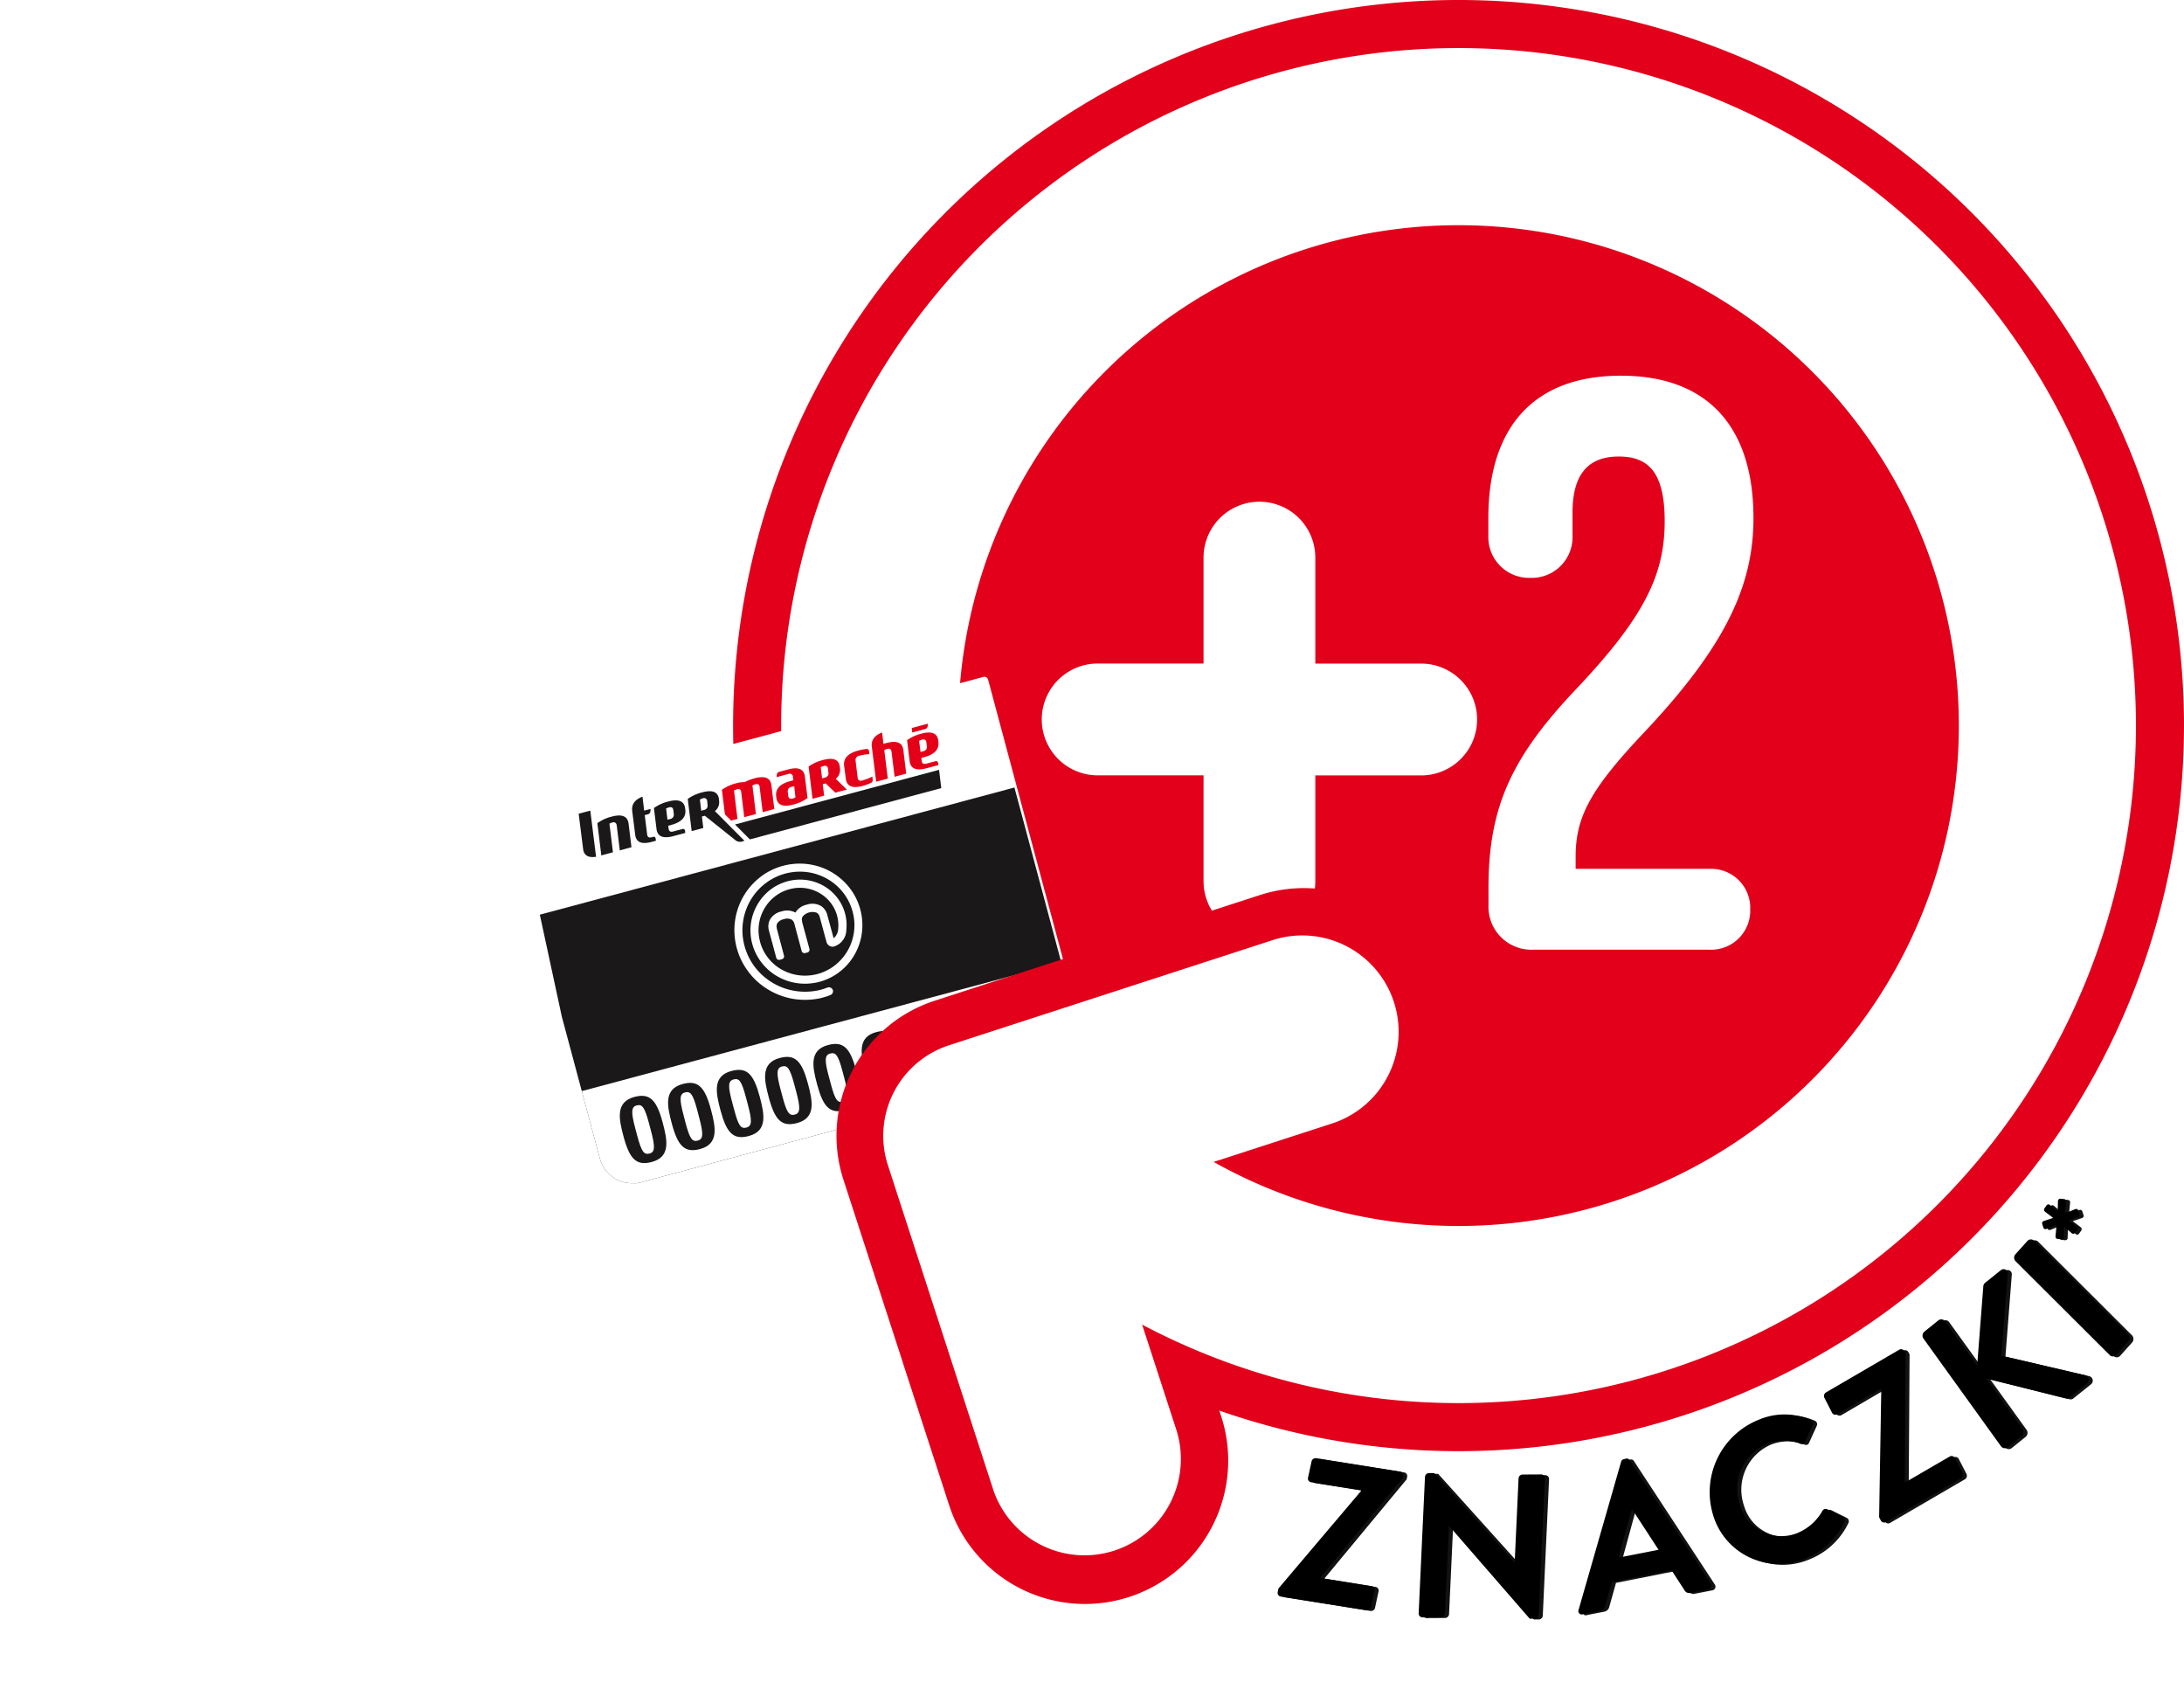 <svg xmlns="http://www.w3.org/2000/svg" xmlns:xlink="http://www.w3.org/1999/xlink" width="129.696" height="100.699" viewBox="0 0 129.696 100.699">
  <defs>
    <filter id="Path_3200" x="0" y="10.135" width="94.753" height="90.564" filterUnits="userSpaceOnUse">
      <feOffset input="SourceAlpha"/>
      <feGaussianBlur stdDeviation="10" result="blur"/>
      <feFlood flood-opacity="0.404"/>
      <feComposite operator="in" in2="blur"/>
      <feComposite in="SourceGraphic"/>
    </filter>
    <clipPath id="clip-path">
      <path id="Path_3099" data-name="Path 3099" d="M28.514,18.259h0l-.012,0h-.032l-.012,0a2.208,2.208,0,0,0-.372.056L9.91,23.191,3.265,24.973a2.07,2.07,0,0,0-.374.14l-.022.01-.022.012v0l-.007,0h0l-.01,0-.01,0h0l-.01.007-.01.007-.012,0v0l-.007,0h0l-.01.007h0l-.007,0-.01,0,0,0-.007,0,0,0-.007,0,0,0-.007,0,0,0-.01,0v0l-.007,0,0,0-.007,0,0,0-.007,0v0l-.007,0,0,0-.007,0,0,0-.007,0,0,0-.007,0,0,0-.007,0,0,0-.007,0,0,0-.007,0,0,0-.007,0,0,0-.007,0v0l-.007.007,0,0-.007,0,0,0,0,0,0,0-.007.007,0,0,0,0,0,0-.007,0,0,0-.007,0,0,0,0,0,0,0-.007,0,0,0,0,0,0,0,0,0,0,0,0,0,0,0,0,0,0,0,0,0,0,0,0,0,0,0,0,0,0,0,0,0,0,0,0,0,0,0,0,0,0,0,0,0,0,0,0,0,0,0,0,0,0,0,0,0,0,0,0,0,0,0,0,0,0,0,0,0,0,0,0,0,0,0,0,0,0,0,0,0,0,0,0,0v0l0,0,0,0,0,0,0,0,0,0,0,0,0,0,0,0,0,0,0,0,0,0,0,0,0,0,0,0,0,0,0,0,0,.007,0,0,0,0,0,0,0,.007,0,0,0,.007,0,0,0,0,0,0,0,.007,0,0,0,0,0,0,0,.007,0,0,0,0,0,0,0,.007,0,0-.007.007-.007.01,0,.01,0,0,0,0,0,0,0,.01,0,0,0,0v0l0,.01a1.967,1.967,0,0,0-.279,1.593L4.719,38.043,6.978,46.47l.007.02a1.926,1.926,0,0,0,.529.888,1.975,1.975,0,0,0,1.466.553h.032l0,0h.017l.01,0h.022l.01,0H9.1l.01,0H9.12l.007,0h.017l0,0h.012l0,0h.01l0,0,.015,0q.092-.015.184-.037L27.555,43,34.2,41.222a1.968,1.968,0,0,0,.859-.487l.01-.01.007-.007.01-.007.007-.01h0l0-.007h0l.007-.01.007-.007h0l0-.007,0,0,.007-.007,0,0,0,0,0,0,.007-.007,0,0,.007-.007,0,0,0,0,0,0,.007-.007,0,0,0,0,0,0,0-.007,0,0,0-.007,0,0,.007,0,0,0,0,0,0,0,0,0,0,0,0-.007,0,0,0,0,0,0,0,0,0,0,0,0,0,0,0,0,0-.007,0,0,0,0,0,0,0-.007,0,0,0-.007,0,0,.007,0,0,0,0-.007,0,0,0,0,0,0,0-.01,0,0,0-.007.007-.01a1.987,1.987,0,0,0,.338-1.224v0l0-.012v-.027l0-.007v-.017l0-.007V39.11h0V39.1l0-.007v-.02l0,0v-.024l0-.01v0l0-.007v0l0-.01v0c-.01-.061-.022-.12-.037-.181l-2.531-9.445-2.587-9.653a1.97,1.97,0,0,0-1.907-1.466h-.064" transform="translate(-1.799 -18.259)" fill="none"/>
    </clipPath>
    <clipPath id="clip-path-2">
      <path id="Path_3101" data-name="Path 3101" d="M28.084,18.32,9.911,23.191,3.266,24.973a1.973,1.973,0,0,0-1.4,2.4l3.75,13.988L6.979,46.47a1.976,1.976,0,0,0,2.4,1.4L27.556,43,34.2,41.222a1.978,1.978,0,0,0,1.4-2.4L31.856,24.836l-1.371-5.111a1.976,1.976,0,0,0-1.907-1.466,2.011,2.011,0,0,0-.494.061" transform="translate(-1.798 -18.259)" fill="none"/>
    </clipPath>
    <clipPath id="clip-path-3">
      <path id="Path_3105" data-name="Path 3105" d="M2.406,25.421,3.1,28.016l.7,2.6L29.067,23.84l-.693-2.594-.7-2.594Z" transform="translate(-2.406 -18.651)" fill="none"/>
    </clipPath>
  </defs>
  <g id="Group_3820" data-name="Group 3820" transform="translate(27.387 -4.111)">
    <g id="Group_3810" data-name="Group 3810" transform="translate(0 0)">
      <g id="Group_3752" data-name="Group 3752" transform="translate(2.613 4.111)">
        <g id="Group_3809" data-name="Group 3809" transform="translate(0)">
          <path id="Path_3094" data-name="Path 3094" d="M93.307,44.76A43.08,43.08,0,1,1,50.228,1.68a43.079,43.079,0,0,1,43.08,43.08" transform="translate(6.388 -1.68)" fill="#e2001b"/>
          <path id="Path_3095" data-name="Path 3095" d="M48.54,13.363A29.709,29.709,0,1,0,78.249,43.072,29.707,29.707,0,0,0,48.54,13.363M88.766,43.072A40.226,40.226,0,1,1,48.54,2.846,40.225,40.225,0,0,1,88.766,43.072" transform="translate(8.076 0.008)" fill="#fff"/>
          <g transform="matrix(1, 0, 0, 1, -30, 0)" filter="url(#Path_3200)">
            <path id="Path_3200-2" data-name="Path 3200" d="M.229,0H29.4a.229.229,0,0,1,.229.229V23.473a.229.229,0,0,1-.229.229H.229A.229.229,0,0,1,0,23.473V.229A.229.229,0,0,1,.229,0Z" transform="translate(30 47.8) rotate(-15)" fill="#fff"/>
          </g>
        </g>
      </g>
      <g id="Group_3756" data-name="Group 3756" transform="translate(3.057 44.689)">
        <g id="Group_3755" data-name="Group 3755" clip-path="url(#clip-path)">
          <rect id="Rectangle_549" data-name="Rectangle 549" width="41.478" height="22.813" transform="translate(-4.403 15.341) rotate(-14.998)" fill="#1a1818"/>
          <rect id="Rectangle_550" data-name="Rectangle 550" width="41.478" height="12.049" transform="translate(-1.617 25.738) rotate(-14.999)" fill="#fff"/>
          <path id="Path_3098" data-name="Path 3098" d="M5.433,34.268c.257.957.4,1.145.732,1.06s.335-.414.076-1.385l-.11-.414c-.257-.957-.406-1.145-.732-1.057s-.338.411-.076,1.383Zm-.169-2.3c.92-.245,1.322.179,1.681,1.522.279,1.048.482,2.036-.646,2.34-.92.247-1.322-.179-1.681-1.522-.281-1.048-.482-2.036.646-2.34M28.291,27.7c-.262-.974-.262-1.295.076-1.385s.475.1.729,1.06l.113.411c.259.974.259,1.295-.078,1.385s-.472-.1-.729-1.06Zm-.7.453c.36,1.341.761,1.767,1.679,1.522,1.131-.3.928-1.292.646-2.34-.36-1.344-.759-1.77-1.679-1.522-1.128.3-.928,1.292-.646,2.34m-2.056.729c.257.957.4,1.145.729,1.057s.338-.411.078-1.383l-.11-.414c-.257-.957-.406-1.145-.732-1.057s-.338.411-.076,1.383Zm-.169-2.3c.92-.247,1.319.179,1.679,1.522.281,1.048.485,2.036-.646,2.34-.918.247-1.319-.179-1.679-1.522-.281-1.048-.482-2.036.646-2.34m-2.812,2.658c-.262-.974-.262-1.295.076-1.385s.475.1.732,1.06l.11.411c.259.974.259,1.295-.078,1.385s-.472-.1-.729-1.06Zm-.7.453c.36,1.341.761,1.767,1.679,1.52,1.131-.3.928-1.29.646-2.34-.36-1.341-.759-1.767-1.679-1.522-1.128.3-.928,1.292-.646,2.342m-2.056.727c.257.957.4,1.148.729,1.06s.338-.411.078-1.385l-.11-.411c-.257-.957-.406-1.145-.732-1.06s-.338.411-.076,1.385Zm-.169-2.3c.92-.247,1.319.179,1.679,1.522.281,1.048.485,2.036-.644,2.337-.92.247-1.322-.179-1.681-1.52-.281-1.048-.482-2.039.646-2.34m-2.812,2.656c-.262-.972-.262-1.295.076-1.383s.475.1.732,1.057l.11.414c.259.972.259,1.292-.078,1.383s-.472-.1-.729-1.057Zm-.7.453c.36,1.344.761,1.767,1.681,1.522,1.128-.3.925-1.292.644-2.34-.36-1.344-.759-1.77-1.679-1.522-1.128.3-.928,1.292-.646,2.34m-2.056.729c.257.957.4,1.145.732,1.06s.335-.411.076-1.385l-.11-.411c-.257-.959-.406-1.148-.732-1.06s-.338.411-.076,1.385Zm-.169-2.3c.92-.245,1.319.181,1.679,1.522.281,1.048.485,2.039-.644,2.34-.92.247-1.322-.179-1.681-1.522-.281-1.048-.482-2.036.646-2.34m-2.812,2.658c-.262-.974-.262-1.295.076-1.385s.475.1.732,1.06l.11.411c.259.974.259,1.295-.076,1.385s-.475-.1-.732-1.06Zm-.7.453c.36,1.341.761,1.767,1.681,1.52,1.128-.3.925-1.29.646-2.34-.36-1.341-.761-1.767-1.681-1.52-1.128.3-.928,1.292-.646,2.34M8.3,33.5c.257.959.4,1.148.732,1.06s.335-.411.076-1.385L9,32.761C8.744,31.8,8.6,31.615,8.27,31.7s-.338.411-.076,1.385Zm-.169-2.3c.92-.247,1.322.179,1.681,1.522.279,1.048.482,2.036-.646,2.34-.92.245-1.322-.179-1.681-1.522-.281-1.048-.482-2.036.646-2.34" transform="translate(1.964 -7.418)" fill="#1a1818"/>
        </g>
      </g>
      <g id="Group_3758" data-name="Group 3758" transform="translate(3.056 44.689)">
        <g id="Group_3757" data-name="Group 3757" clip-path="url(#clip-path-2)">
          <path id="Path_3100" data-name="Path 3100" d="M12.33,30.607c.051-.012.108-.027.159-.042a2.816,2.816,0,0,0,.4-.137.239.239,0,0,0,.132-.306.25.25,0,0,0-.335-.127,3.486,3.486,0,0,1-.463.144h0l0,0a3.773,3.773,0,0,1-2.854-.482,3.711,3.711,0,0,1-1.048-.991,3.629,3.629,0,0,1-.575-1.295A3.537,3.537,0,0,1,8.2,24.7a3.468,3.468,0,0,1,.93-.977,3.369,3.369,0,0,1,2.511-.568,3.316,3.316,0,0,1,1.192.463,3.226,3.226,0,0,1,.906.869,3.16,3.16,0,0,1,.494,1.126,3.034,3.034,0,0,1-.406,2.311,2.983,2.983,0,0,1-.805.837,2.921,2.921,0,0,1-1.043.455h0a2.892,2.892,0,0,1-1.114.02,2.835,2.835,0,0,1-1.016-.4,2.706,2.706,0,0,1-.766-.744,2.618,2.618,0,0,1-.411-.959,2.56,2.56,0,0,1,.357-1.946,2.446,2.446,0,0,1,1.557-1.07,2.319,2.319,0,0,1,1.767.333,2.253,2.253,0,0,1,.627.619,2.16,2.16,0,0,1,.33.793,2.116,2.116,0,0,1,.032.656.765.765,0,0,1-.269.543L12.7,25.692a.885.885,0,0,0-.374-.546,1.031,1.031,0,0,0-.844-.081,1.031,1.031,0,0,0-.678.472,1.039,1.039,0,0,0-.825-.069,1.029,1.029,0,0,0-.69.492.891.891,0,0,0-.054.658l.431,1.6a.171.171,0,0,0,.208.122l.132-.037a.173.173,0,0,0,.12-.21L9.7,26.49l0-.02a.433.433,0,0,1,.022-.289.592.592,0,0,1,.392-.252.6.6,0,0,1,.46.022.405.405,0,0,1,.166.242v0l.007.027.428,1.6a.176.176,0,0,0,.21.12l.132-.034a.174.174,0,0,0,.12-.21L11.2,26.086l0-.017,0-.017a.4.4,0,0,1,.027-.272.763.763,0,0,1,.849-.233.418.418,0,0,1,.169.242v0l.4,1.478a.382.382,0,0,0,.411.294,1.041,1.041,0,0,0,.771-1,2.652,2.652,0,0,0-.441-1.77,2.738,2.738,0,0,0-.759-.751,2.838,2.838,0,0,0-1.013-.411,2.8,2.8,0,0,0-1.114.01,2.913,2.913,0,0,0-1.05.443,2.99,2.99,0,0,0-.813.832A3.061,3.061,0,0,0,8.2,27.229a3.168,3.168,0,0,0,.487,1.131,3.224,3.224,0,0,0,.9.874,3.3,3.3,0,0,0,1.19.472,3.333,3.333,0,0,0,1.3-.022,3.388,3.388,0,0,0,1.214-.529,3.434,3.434,0,0,0,.935-.972,3.541,3.541,0,0,0,.5-1.278,3.613,3.613,0,0,0-.6-2.692,3.735,3.735,0,0,0-2.408-1.527,3.837,3.837,0,0,0-2.871.646A3.963,3.963,0,0,0,7.237,25.9a4.081,4.081,0,0,0,.7,3.047,4.122,4.122,0,0,0,1.182,1.119,4.262,4.262,0,0,0,1.542.592,4.336,4.336,0,0,0,1.674-.049" transform="translate(5.989 -11.932)" fill="#fff"/>
        </g>
      </g>
      <g id="Group_3760" data-name="Group 3760" transform="translate(4.543 45.65)">
        <g id="Group_3759" data-name="Group 3759" clip-path="url(#clip-path-3)">
          <path id="Path_3102" data-name="Path 3102" d="M9.723,23.25c-.012-.1-.064-.159-.171-.13L9,23.267c-.174.047-.245-.044-.259-.169l-.022-.174.215-.059c.631-.179.847-.5.8-.893L9.723,21.9c-.049-.406-.335-.592-1-.416a2.487,2.487,0,0,0-.854.389l.154,1.243c.049.4.323.59.95.436l.756-.2ZM9.023,22l.024.23a.25.25,0,0,1-.208.291l-.166.044-.081-.661a.644.644,0,0,1,.171-.071c.174-.049.245.042.259.166M7.99,23.813l-.3.081c-.627.154-.884-.039-.933-.436l-.179-1.422c-.042-.357.13-.654.612-.84l.1.83.374-.1c.02.159-.037.286-.14.313l-.2.054.142,1.148c.015.125.086.215.259.169l.083-.022c.108-.029.157.024.166.12Zm3.742-2.462h0c-.051-.406-.335-.587-1-.409a2.487,2.487,0,0,0-.854.389l.233,1.912.69-.186-.083-.68.176-.047,1.782,1.424a.438.438,0,0,0,.387.115l.184-.051-1.757-1.765a.662.662,0,0,0,.247-.627Zm-.7.115.022.23a.248.248,0,0,1-.206.289l-.171.047L10.6,21.37a.638.638,0,0,1,.171-.073.184.184,0,0,1,.262.169m-6.6,3.3c-.5.076-.727-.11-.769-.465L3.4,22.21l.69-.184Zm1.41-.377L5.66,22.9c-.017-.125-.108-.281-.433-.1L5.435,24.5l-.69.186L4.51,22.77a2.487,2.487,0,0,1,.854-.389c.661-.176.945.01,1,.416l.171,1.4Z" transform="translate(-0.966 -15.436)" fill="#1a1818"/>
          <path id="Path_3103" data-name="Path 3103" d="M13.609,23.33l.685-.181-.656-.644a.668.668,0,0,0,.247-.629l-.007-.073c-.051-.409-.335-.587-1-.411a2.487,2.487,0,0,0-.854.389l.233,1.912.69-.186-.083-.68.176-.047Zm-.862-1.51a.572.572,0,0,1,.171-.071c.174-.049.245.042.259.166l.024.23a.247.247,0,0,1-.206.289l-.171.047Zm6.973-.225c-.01-.093-.064-.159-.171-.13L19,21.612c-.174.049-.245-.042-.259-.166l-.022-.176.213-.059c.631-.179.847-.5.8-.893l-.007-.076c-.051-.406-.338-.592-1-.416a2.465,2.465,0,0,0-.854.389l.154,1.246c.047.4.323.587.947.433l.759-.2Zm-.7-1.246.024.23a.251.251,0,0,1-.208.291l-.166.044-.083-.658a.568.568,0,0,1,.171-.073c.176-.046.247.042.262.166m-.059-.8-.781.21-.029-.267.947-.255c.02.159-.034.284-.137.311M17.65,20.8l.171,1.4-.69.186L16.948,20.9c-.015-.125-.086-.215-.259-.166a.513.513,0,0,0-.171.073l.208,1.689-.69.184L15.778,20.6c-.044-.355.127-.654.609-.842l.083.678c.059-.02.117-.037.181-.054.661-.176.947.012,1,.419m-7.382,1.295c-.1.027-.157.152-.14.311l.7-.188a.189.189,0,0,1,.264.176l.022.2-.23.064c-.622.179-.832.494-.788.888l.01.073c.049.406.335.595,1,.419a2.509,2.509,0,0,0,.854-.389l-.157-1.273c-.049-.4-.323-.595-.947-.438Zm.974,1.513a.568.568,0,0,1-.171.073c-.174.047-.245-.044-.259-.169l-.024-.228A.249.249,0,0,1,11,22.99l.169-.047Zm-1.427-.71L9.987,24.3l-.69.186-.188-1.54c-.029-.1-.1-.154-.25-.115a.542.542,0,0,0-.171.073L8.893,24.6l-.69.184-.188-1.537c-.027-.1-.1-.157-.25-.117a.638.638,0,0,0-.171.073L7.8,24.889l-.379.1-.367-.37-.179-1.459a2.465,2.465,0,0,1,.854-.389,1.554,1.554,0,0,1,.492-.064,2.978,2.978,0,0,1,.6-.23c.663-.176.942.01.994.416m5.2-1.75a.253.253,0,0,0-.2.3l.122,1a.183.183,0,0,0,.262.166,2.81,2.81,0,0,0,.609-.235l.017.122c.02.164-.022.211-.091.25a2.941,2.941,0,0,1-.5.184c-.658.179-.947-.015-1-.421l-.1-.769c-.051-.406.171-.729.832-.908a3.246,3.246,0,0,1,.485-.093c.144-.012.157.078.171.184l.015.122a2.487,2.487,0,0,0-.624.1" transform="translate(4.065 -17.807)" fill="#e50019"/>
          <path id="Path_3104" data-name="Path 3104" d="M19.443,21.44,8.077,24.485,7.193,23.6l12.118-3.245Z" transform="translate(4.524 -16.187)" fill="#1a1818"/>
        </g>
      </g>
      <g id="Group_3762" data-name="Group 3762" transform="translate(22.287 17.497)">
        <g id="Group_3812" data-name="Group 3812">
          <path id="Path_3106" data-name="Path 3106" d="M24.245,17.17v6.288H17.957a3.319,3.319,0,1,0,0,6.638h6.288v6.288a3.319,3.319,0,1,0,6.638,0V30.1h6.288a3.319,3.319,0,1,0,0-6.638H30.883V17.17a3.319,3.319,0,0,0-6.638,0" transform="translate(-2.447 2.552)" fill="#fff"/>
          <path id="Path_3107" data-name="Path 3107" d="M31.853,52.588a42.2,42.2,0,0,1-4.2-1.855c-1.067-.546-2.115-1.138-3.133-1.775L22.974,44.19c-.884-2.944.166-5.24,3.61-6.232l4.087-1.327a28.129,28.129,0,0,0,7.685,3.728l1.689-.548A8.5,8.5,0,0,0,34.788,23.64L15.469,29.916a8.435,8.435,0,0,0-5.4,10.618l3.5,10.769.034.115,2.739,8.429a8.482,8.482,0,0,0,8.082,5.879h0A8.512,8.512,0,0,0,32.507,54.6Z" transform="translate(-9.656 16.12)" fill="#e2001b"/>
          <path id="Path_3108" data-name="Path 3108" d="M28.219,53.81l-3-9.225c-.884-2.944.166-5.243,3.61-6.234l8.708-2.827A5.723,5.723,0,0,0,34,24.64L14.689,30.913a5.652,5.652,0,0,0-3.622,7.115L14.6,48.913h0l2.739,8.432A5.721,5.721,0,0,0,28.219,53.81" transform="translate(-8.014 17.764)" fill="#fff"/>
          <path id="Path_3205" data-name="Path 3205" d="M4.512,0H15.024a2.32,2.32,0,0,0,2.4-2.4,2.32,2.32,0,0,0-2.4-2.4H7.056v-.72c0-2.352.864-3.984,4.032-7.344,4.9-5.184,6.528-8.784,6.528-12.768,0-5.376-2.688-8.448-7.872-8.448s-7.872,3.072-7.872,8.448v1.056a2.421,2.421,0,0,0,2.5,2.5,2.421,2.421,0,0,0,2.5-2.5v-1.392c0-2.4,1.056-3.312,2.736-3.312s2.736.816,2.736,3.84c0,3.12-1.152,5.616-5.184,9.888-3.936,4.128-5.28,7.1-5.28,11.9V-2.64A2.546,2.546,0,0,0,4.512,0Z" transform="translate(36.839 43)" fill="#fff"/>
        </g>
      </g>
      <g id="Group_3764" data-name="Group 3764">
        <g id="Group_3821" data-name="Group 3821">
          <path id="Path_3110" data-name="Path 3110" d="M67.808,32.8l.132-.181a.153.153,0,0,0-.027-.193l-.48-.367.57-.191a.13.13,0,0,0,.069-.169L68,31.474a.128.128,0,0,0-.169-.078l-.622.247.069-.693a.136.136,0,0,0-.13-.149l-.218-.022a.141.141,0,0,0-.135.127l-.015.636-.475-.4a.132.132,0,0,0-.184.024l-.13.184a.149.149,0,0,0,.024.193l.492.374-.57.191a.135.135,0,0,0-.081.162c.022.078.044.132.071.228a.141.141,0,0,0,.174.083l.614-.252-.066.693a.14.14,0,0,0,.127.149l.218.022a.132.132,0,0,0,.135-.127l.022-.631.467.4a.13.13,0,0,0,.184-.027m-2.426.47a.274.274,0,0,0-.4.01l-.71.791a.3.3,0,0,0,.012.419l5.576,5.561a.266.266,0,0,0,.4-.01l.71-.791a.314.314,0,0,0-.012-.419Zm-1.965,12.2a.271.271,0,0,0,.4.054l.825-.666a.309.309,0,0,0,.056-.416l-2.154-2.988L67.27,42.64a.254.254,0,0,0,.218-.069l1.026-.822a.276.276,0,0,0-.078-.48l-5-1.167.377-4.854a.247.247,0,0,0-.4-.23l-.94.754a.307.307,0,0,0-.108.242L62,40.7l-1.907-2.646A.274.274,0,0,0,59.7,38l-.827.666a.3.3,0,0,0-.056.416Zm-7.132,4.415a.222.222,0,0,0,.3.088l4.45-2.594a.249.249,0,0,0,.093-.321l-.46-.891a.216.216,0,0,0-.3-.088l-2.656,1.549-.012-.022.049-7.639-.071-.14a.224.224,0,0,0-.3-.088L53.02,42.283a.249.249,0,0,0-.093.318l.458.891a.225.225,0,0,0,.3.091l2.6-1.52.022.044-.13,7.587Zm-9.952-.277a4.066,4.066,0,0,0,5.414,2.548,4.359,4.359,0,0,0,2.367-2.173.231.231,0,0,0-.091-.313l-.937-.465a.224.224,0,0,0-.281.11A3.035,3.035,0,0,1,51.3,50.636a2.563,2.563,0,0,1-3.387-1.674,2.916,2.916,0,0,1,1.63-3.647,2.715,2.715,0,0,1,1.953.007.194.194,0,0,0,.281-.108l.45-.989a.226.226,0,0,0-.117-.318,3.877,3.877,0,0,0-3.072-.012,4.633,4.633,0,0,0-2.7,5.715M40.7,52.09l.781-2.859.034-.007,1.564,2.4Zm-2.12,3.358,1.028-.2a.384.384,0,0,0,.308-.306l.394-1.407,3.539-.7.764,1.177a.326.326,0,0,0,.379.169l1.028-.2a.223.223,0,0,0,.157-.35l-4.8-7.323a.191.191,0,0,0-.22-.093l-.117.024a.226.226,0,0,0-.181.171l-2.521,8.775a.2.2,0,0,0,.247.269M28.836,55.4a.224.224,0,0,0,.22.228l1.1-.007a.244.244,0,0,0,.24-.23l.24-5.189h.012l4.785,5.507.291,0a.239.239,0,0,0,.237-.218l.374-8.121a.224.224,0,0,0-.218-.228L35,47.149a.241.241,0,0,0-.237.23l-.23,4.983h-.012l-4.773-5.3-.3,0a.244.244,0,0,0-.24.218Zm-8.373-1.265a.221.221,0,0,0,.179.259l5.086.81A.241.241,0,0,0,26,55.017l.21-.979a.219.219,0,0,0-.179-.262L23,53.294l0-.024,4.876-5.879.032-.154a.219.219,0,0,0-.179-.259l-4.978-.793a.25.25,0,0,0-.274.188l-.21.979a.227.227,0,0,0,.179.262l2.979.472-.01.049-4.9,5.789Z" transform="translate(28.269 44.554)" fill="#101213"/>
          <path id="Path_3111" data-name="Path 3111" d="M67.707,32.782l.132-.181a.15.15,0,0,0-.027-.193l-.48-.367.573-.191a.13.13,0,0,0,.069-.169l-.069-.228a.131.131,0,0,0-.171-.078l-.619.247.069-.693a.137.137,0,0,0-.13-.149l-.22-.022a.145.145,0,0,0-.135.127l-.015.636-.475-.4a.129.129,0,0,0-.181.024l-.13.184a.146.146,0,0,0,.024.193l.49.374-.568.191a.135.135,0,0,0-.081.162c.022.078.042.132.069.228A.138.138,0,0,0,66,32.56l.617-.252L66.554,33a.141.141,0,0,0,.127.149l.22.022a.131.131,0,0,0,.135-.127l.02-.631.47.4a.127.127,0,0,0,.181-.027m-2.423.47a.277.277,0,0,0-.4.01l-.71.791a.3.3,0,0,0,.015.419l5.576,5.561a.266.266,0,0,0,.4-.01l.707-.788a.32.32,0,0,0-.01-.421Zm-1.968,12.2a.274.274,0,0,0,.4.054l.825-.666a.309.309,0,0,0,.056-.416L62.44,41.434l4.731,1.185a.257.257,0,0,0,.218-.069l1.026-.822a.278.278,0,0,0-.078-.48l-5-1.167.377-4.854a.247.247,0,0,0-.4-.23l-.942.754a.315.315,0,0,0-.108.242L61.9,40.681,59.99,38.035a.272.272,0,0,0-.392-.054l-.827.666a.305.305,0,0,0-.059.416Zm-7.132,4.415a.222.222,0,0,0,.3.088l4.45-2.594a.247.247,0,0,0,.1-.321l-.463-.891a.213.213,0,0,0-.3-.088L57.611,47.61l-.01-.022.049-7.639-.073-.14a.222.222,0,0,0-.3-.088l-4.357,2.541a.249.249,0,0,0-.091.318l.458.893a.226.226,0,0,0,.3.088l2.6-1.52.02.044-.127,7.587Zm-9.949-.277a4.065,4.065,0,0,0,5.414,2.548,4.375,4.375,0,0,0,2.367-2.173.233.233,0,0,0-.091-.313l-.94-.465a.222.222,0,0,0-.279.11,3.031,3.031,0,0,1-1.51,1.319,2.561,2.561,0,0,1-3.385-1.674,2.916,2.916,0,0,1,1.63-3.647,2.714,2.714,0,0,1,1.953.007.191.191,0,0,0,.279-.108l.453-.989a.229.229,0,0,0-.117-.318,3.877,3.877,0,0,0-3.072-.012,4.631,4.631,0,0,0-2.7,5.715M40.6,52.069l.783-2.859.034-.007,1.564,2.4ZM38.48,55.427l1.028-.2a.388.388,0,0,0,.308-.306l.394-1.407,3.539-.7.764,1.177a.323.323,0,0,0,.377.169l1.03-.2a.224.224,0,0,0,.157-.35l-4.807-7.323a.191.191,0,0,0-.22-.093l-.117.024a.222.222,0,0,0-.179.171l-2.521,8.775a.2.2,0,0,0,.247.269m-9.746-.047a.228.228,0,0,0,.223.228l1.094-.007a.24.24,0,0,0,.24-.23l.242-5.189h.012l4.785,5.507.291,0a.235.235,0,0,0,.235-.218l.377-8.121a.224.224,0,0,0-.218-.228l-1.111.007a.241.241,0,0,0-.237.23l-.23,4.983h-.015l-4.77-5.3-.3,0a.246.246,0,0,0-.242.218Zm-8.371-1.265a.221.221,0,0,0,.179.259l5.086.81A.241.241,0,0,0,25.9,55l.208-.979a.217.217,0,0,0-.176-.262L22.9,53.273l0-.024,4.873-5.879.034-.154a.223.223,0,0,0-.179-.259l-4.981-.793a.249.249,0,0,0-.272.188l-.213.979a.227.227,0,0,0,.179.262l2.981.472-.01.049L20.408,53.9Z" transform="translate(28.125 44.523)"/>
        </g>
      </g>
    </g>
  </g>
</svg>
